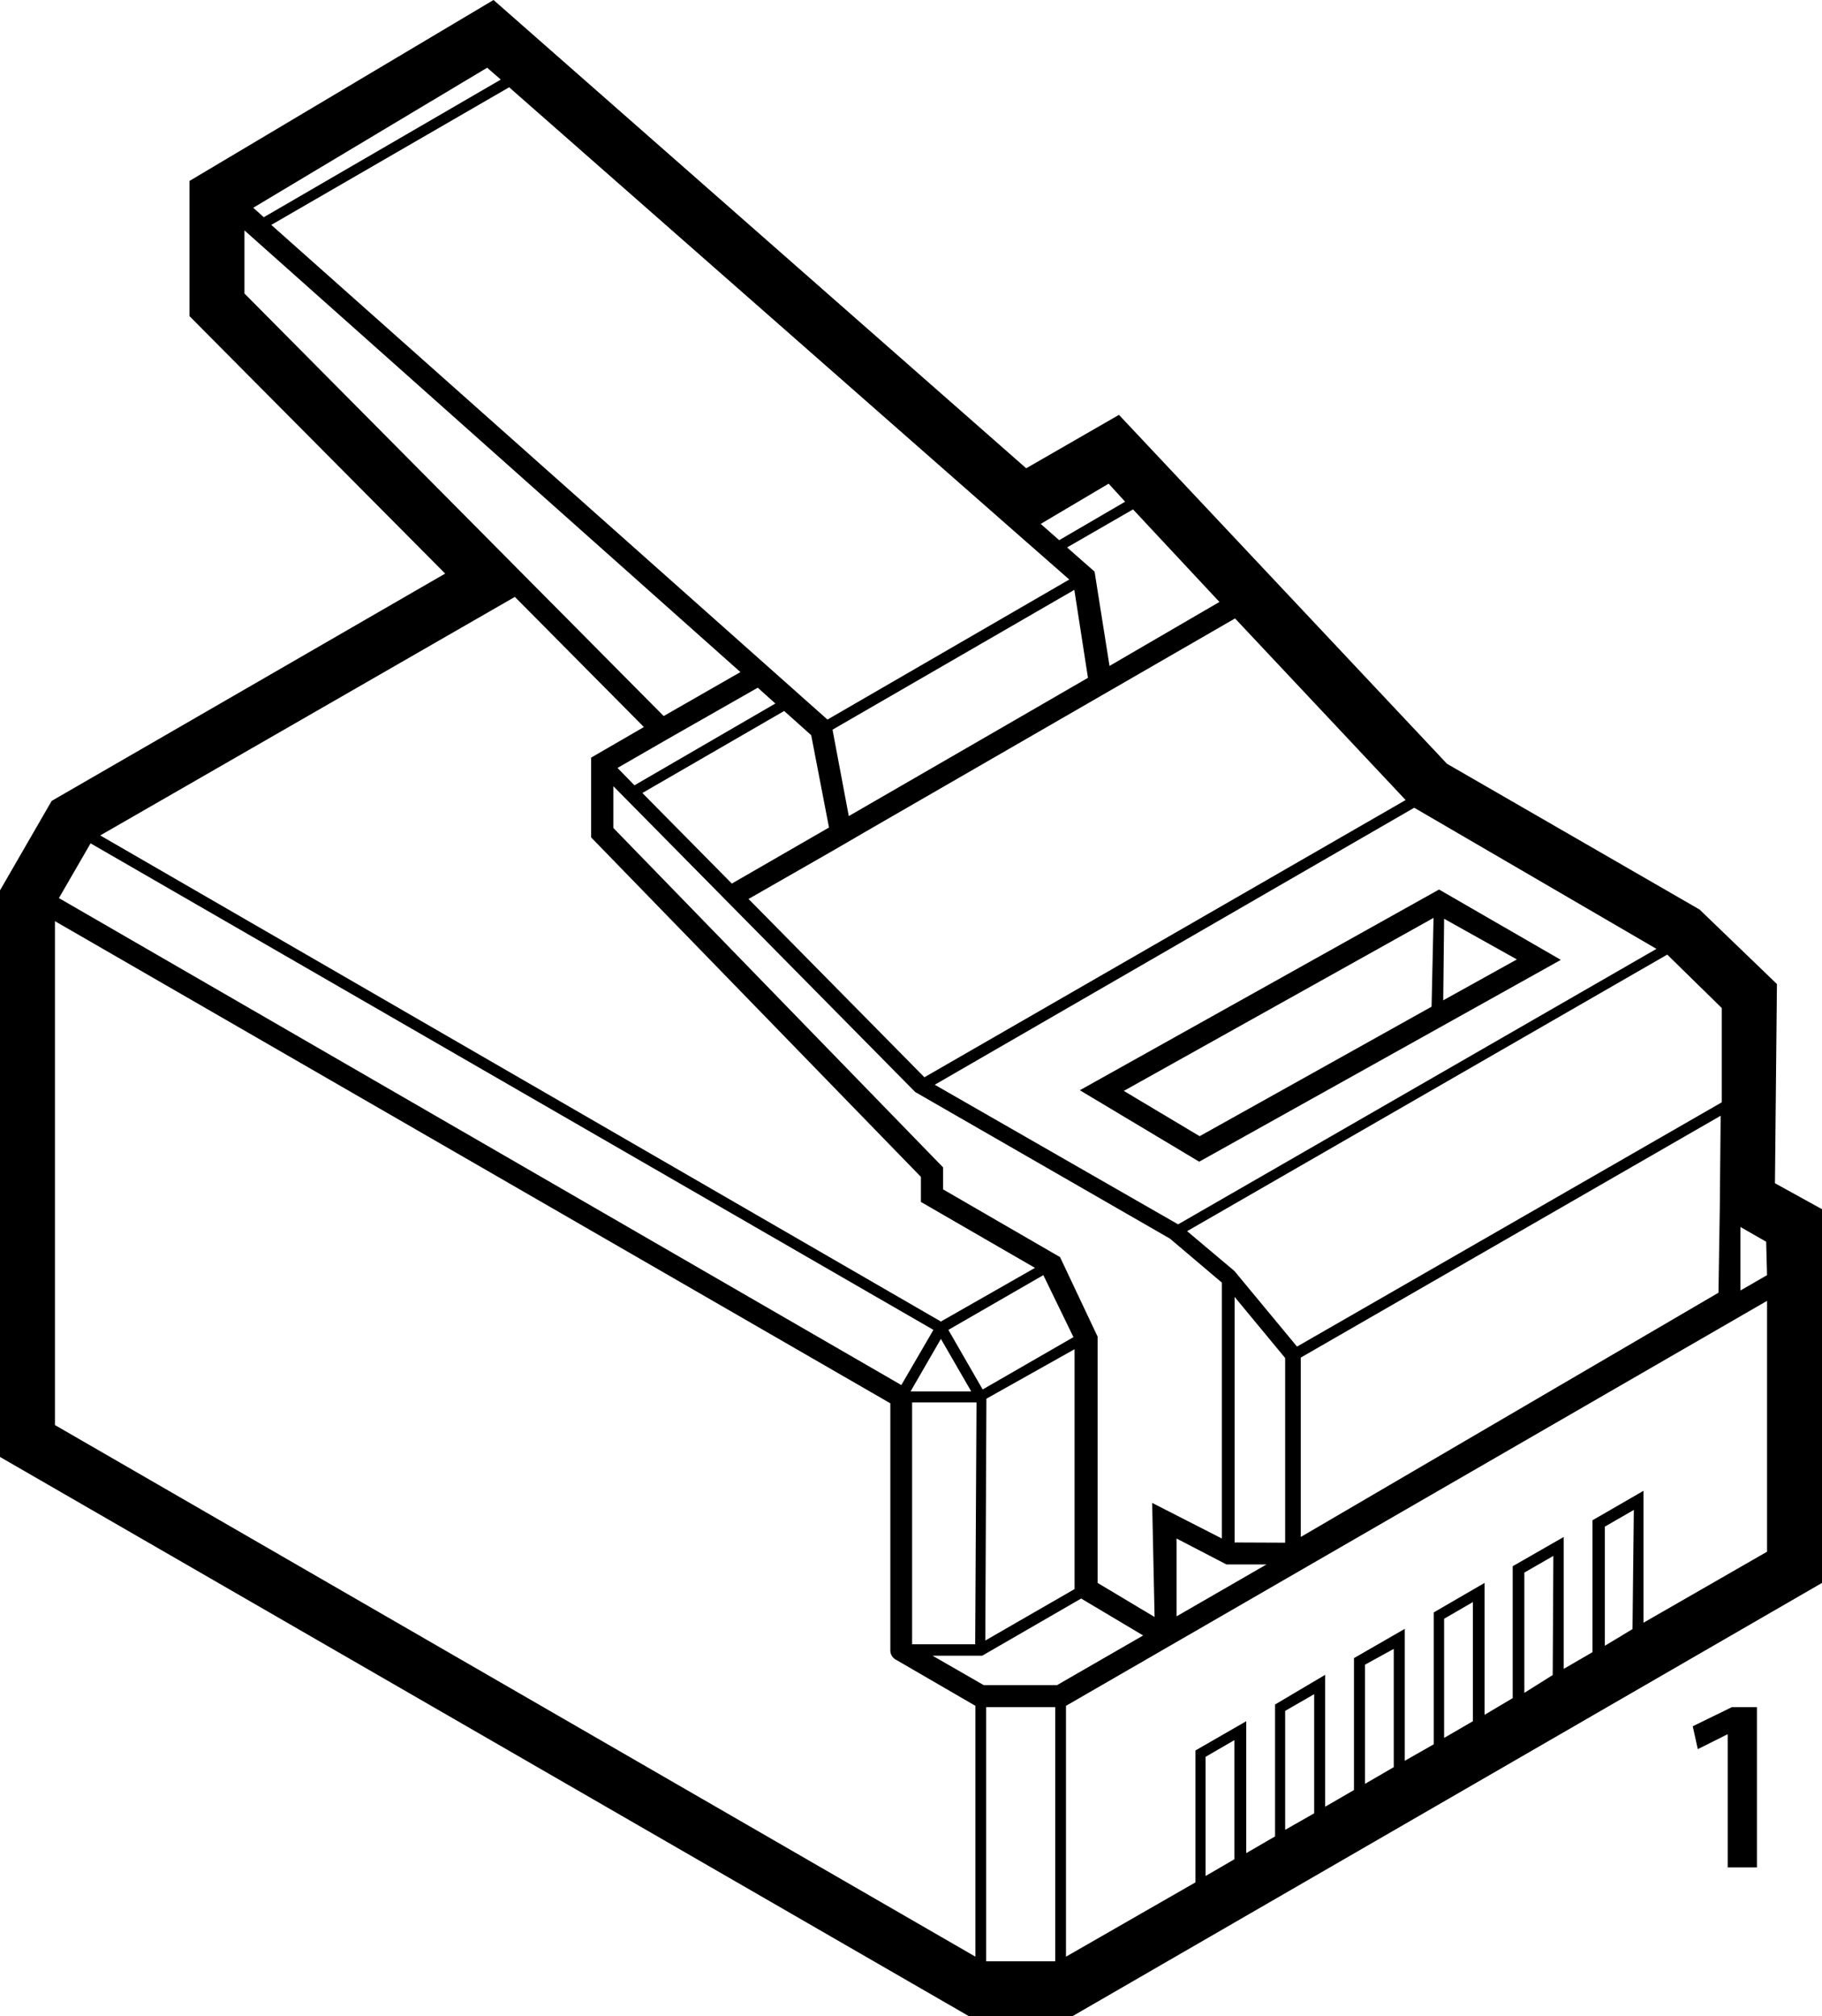 <svg xmlns="http://www.w3.org/2000/svg" viewBox="0 0 82.88 91.71">
  <g>
    <path d="M80.74,53.82l.09-9.06-3.52-3.39L65.82,34.74,50.9,18.87,46.68,21.3,22.45,0,8.62,8.23v6.15L20.25,26.09,2.35,36.43,0,40.5V66.27L44.08,91.71h4.7L82.88,72v-17ZM80.38,58l-1.21.7,0-2.89,1.17.67ZM78.23,55l-.06,3.8-19,11.11,0-8.16,19.1-11Zm.09-9.15,0,4.29L59,61.25l-2.85-3.44L54,56,75.84,43.42Zm-25.8,27.7L49.93,72l0-11.2-1.71-3.62-5.32-3.08v-1l-15-15.44v-1.9L41.63,49.67l11.59,6.67,2.36,2,0,.05,0,11.59-3.17-1.62ZM48,89.21H44.86V77.65H48ZM44.75,76.65l-2.33-1.34h2.26l4.5-2.6L52,74.39l-3.92,2.26ZM4.12,38.36,42.46,60.49,41,63,2.68,40.85ZM42.8,60.9l1.38,2.39H41.42Zm1.9,2.3-1.56-2.71L47.46,58l1.37,2.82Zm4.18-1.83,0,10.91-4.06,2.34.05-11Zm-7.39,2.42h2.93l-.06,11H41.55l-.06,0ZM22.16,3.08l.62.54L12,9.88l-.48-.43Zm1,.89,23.2,20.39h0l2.28,2-11,6.37L12.34,10.23ZM55.47,27.38l-5,2.91L49.79,26l-1.25-1.1,3-1.73ZM37.91,38.68h0l1.6-.93,16.67-9.62,7.76,8.26L42.05,49l-8-8.11Zm-4.62,1.51-4.07-4.12,6.45-3.73,1.23,1.1.81,4.2Zm4.58-7,11-6.36.62,4-2.4,1.39-8.48,4.9ZM35.27,32l-6.41,3.72-.77-.79,2.29-1.32,4.09-2.33ZM55.79,71.16h1.82l-4.09,2.36,0-3.54Zm.37-1,0-11.17,2.3,2.78,0,8.4Zm19.19-27L53.59,55.69,42.52,49.34l21.81-12.6ZM51.18,22.82l-3,1.75-.84-.74L50.43,22ZM11.12,13.35V10.48L33.68,30.57l-3.49,2-6.34-6.39h0Zm12.3,13.8,5.87,5.92-2.4,1.39v3.63l15,15.44v1.14l5.19,3L42.8,60.11,4.56,38ZM2.5,64.82V41.9l38,21.93V75.06a.48.48,0,0,0,.25.43l3.62,2.1V89ZM56.15,84.57l-1.31.76V79.91l1.31-.76Zm3.63-2.09-1.32.75V77.82l1.32-.76Zm3.62-2.1-1.31.76V75.72L63.4,75ZM67,78.29l-1.31.76V73.63L67,72.87Zm3.63-2.1L69.34,77V71.53l1.32-.76Zm3.63-2.09L73,74.86V69.44l1.32-.76Zm.5-.29v-6l-2.32,1.34v6l-1.31.76v-6l-2.32,1.33v6L67.53,78V72l-2.31,1.34v6l-1.32.75v-6l-2.31,1.33v6l-1.31.76v-6L58,77.53v6l-1.31.76v-6l-2.31,1.33v6L48.49,89V77.59l4.78-2.76h0L80.38,59.17V70.58Z"/>
    <path d="M49.12,49.59l5.43,3.25L71,43.66l-5.54-3.2Zm16-3.8L54.57,51.68l-3.45-2.06,14.09-7.87Zm.57-4L69,43.64,65.65,45.5Z"/>
  </g>
  <polygon points="78.59 84.94 79.92 84.94 79.92 77.65 78.78 77.65 77 78.52 77.23 79.56 78.57 78.89 78.59 78.89 78.59 84.94 78.59 84.94"/>
</svg>
